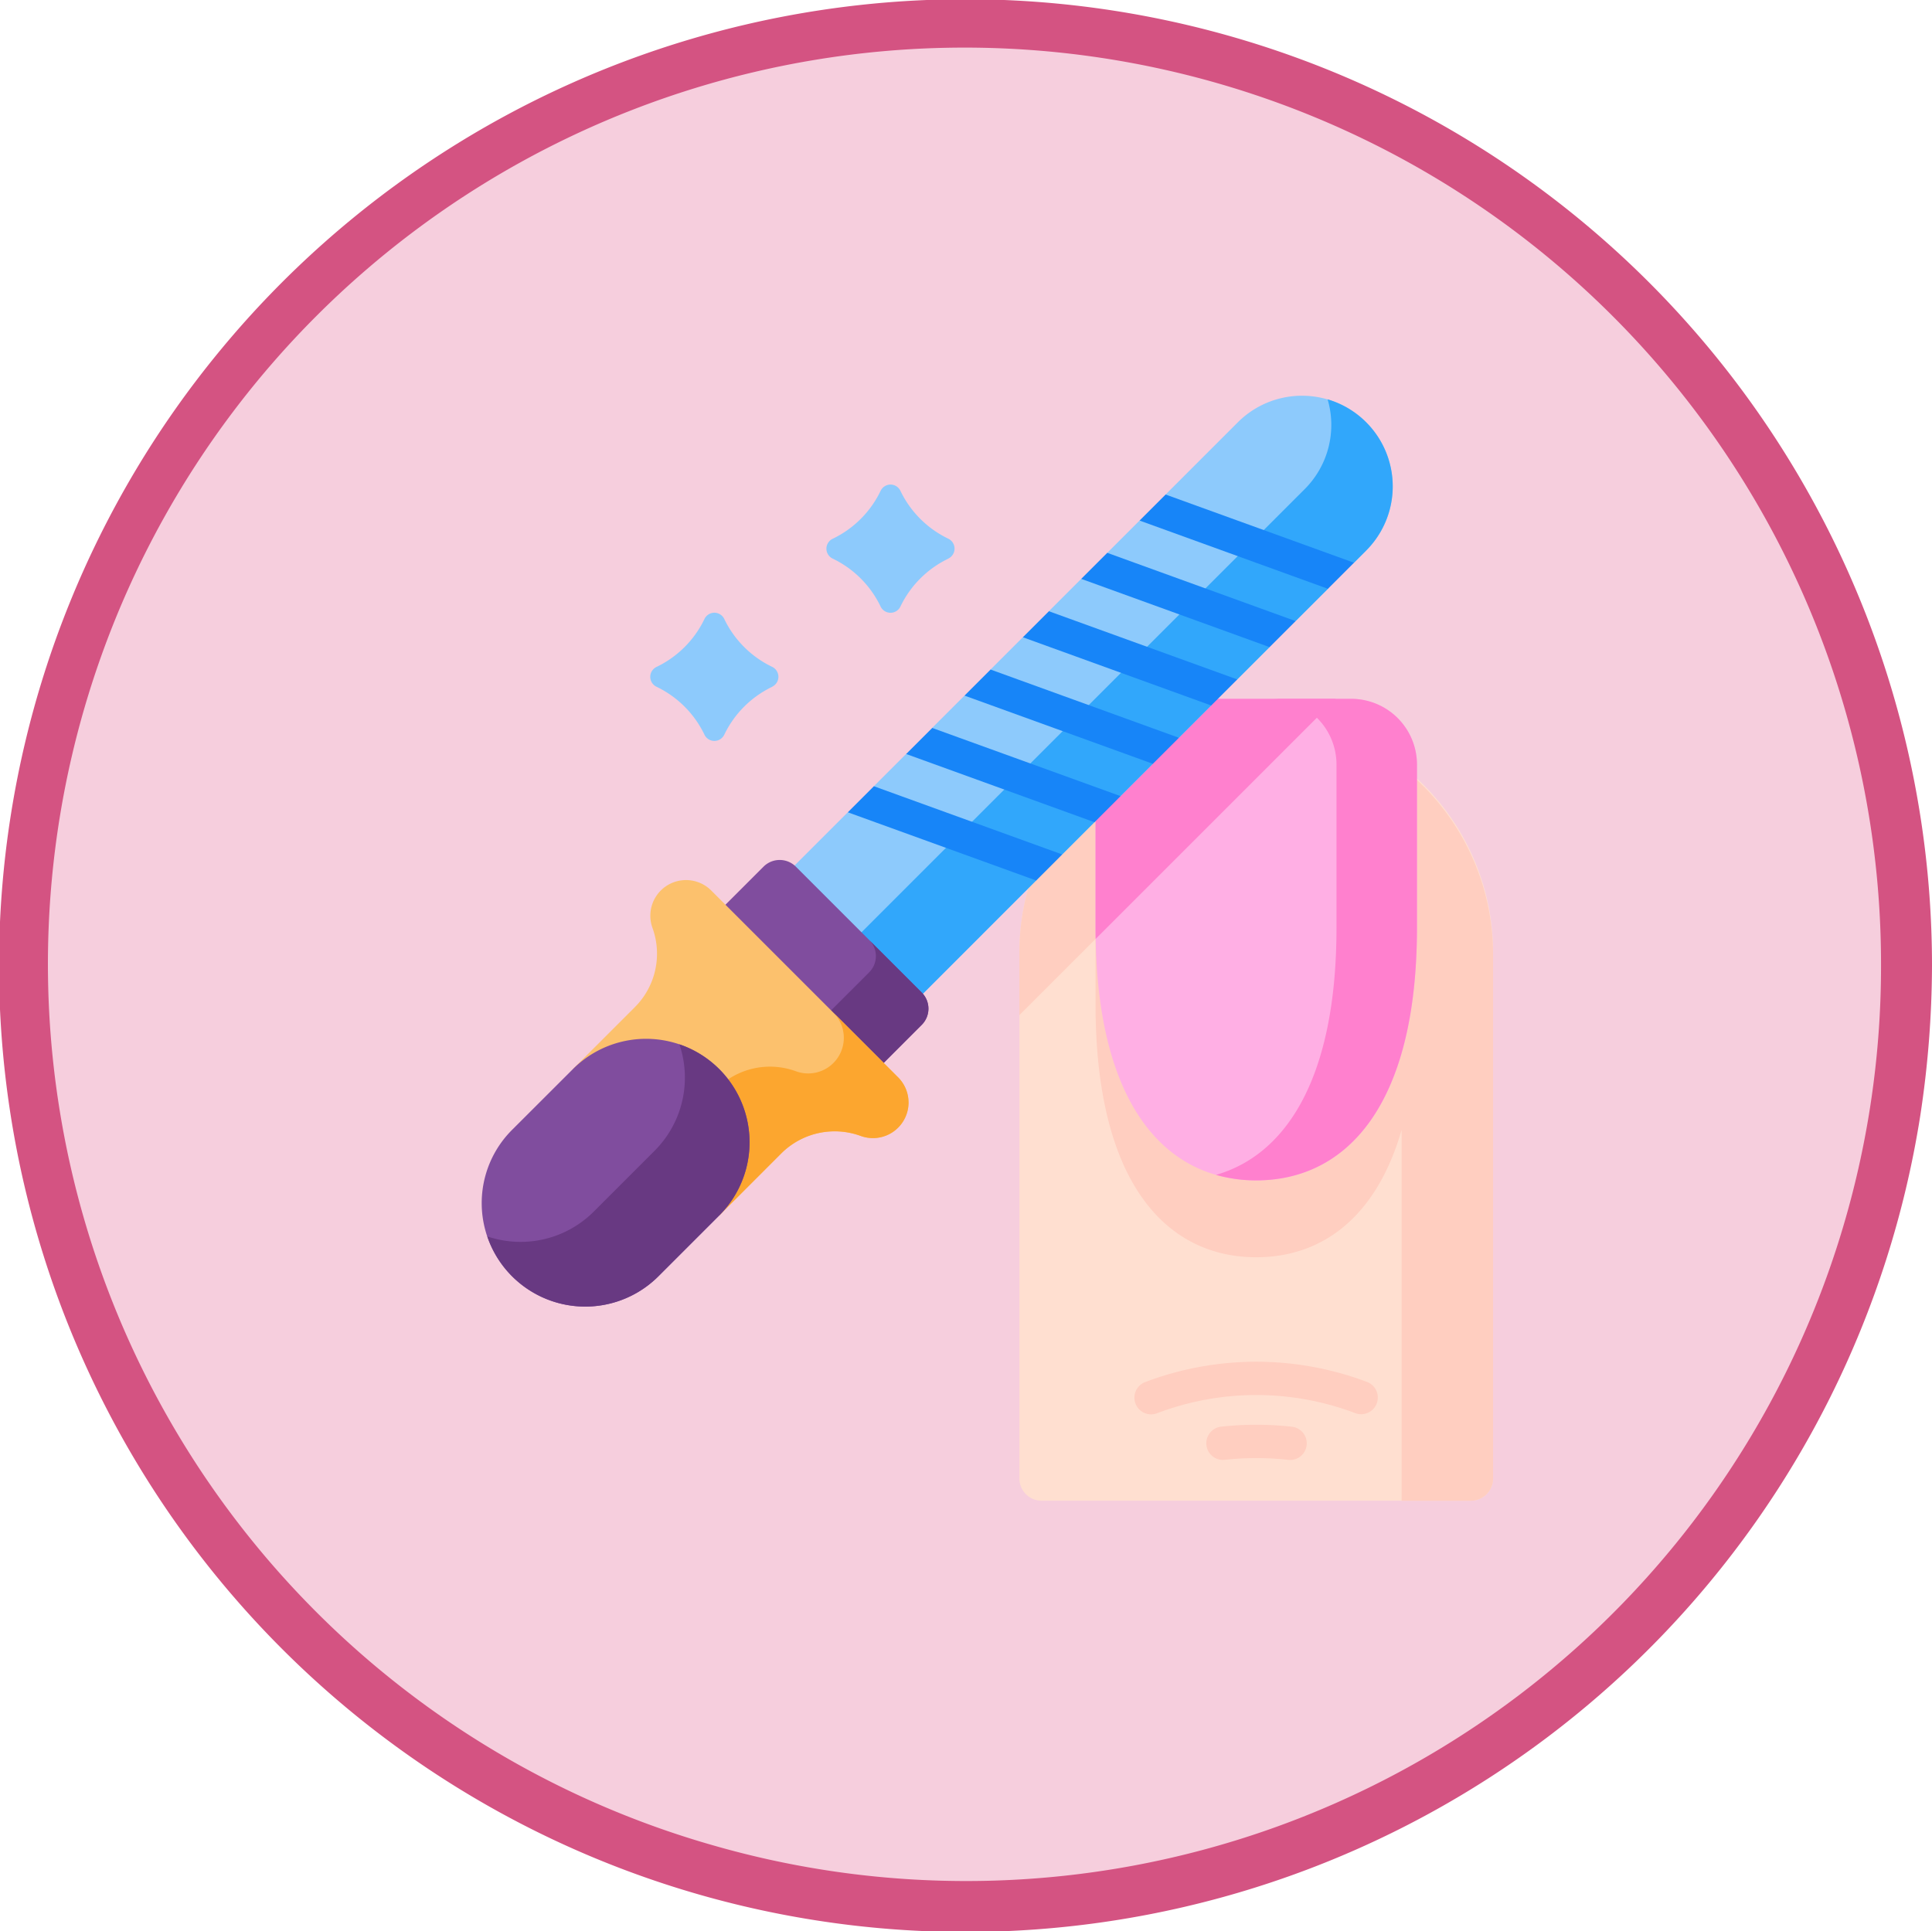 <svg xmlns="http://www.w3.org/2000/svg" width="151.611" height="151.58" viewBox="0 0 151.611 151.58"><g id="Pose_de_vernis" data-name="Pose de vernis" transform="translate(-5185.194 -9199.001)"><g id="Pose_de_vernis-2" data-name="Pose de vernis"><g id="La_teinture_des_cils_sourcils" data-name="La teinture des cils sourcils" transform="translate(2696.322 5803.517)"><path id="Trac&#xE9;_59410" data-name="Trac&#xE9; 59410" d="M149.611,284.284a73.805,73.805,0,1,1-73.806-73.806,73.806,73.806,0,0,1,73.806,73.806" transform="translate(2488.872 3187)" fill="#f6cedd"></path><path id="Trac&#xE9;_59411" data-name="Trac&#xE9; 59411" d="M147.611,284.284a71.791,71.791,0,0,1-91.489,69.074,71.925,71.925,0,1,1,91.489-69.074c.006,2.574,4.006,2.578,4,0a75.844,75.844,0,1,0-.925,11.793,79.061,79.061,0,0,0,.925-11.793c.006-2.574-3.994-2.578-4,0" transform="translate(2488.872 3187)" fill="#d45382"></path></g></g><g id="Groupe_39626" data-name="Groupe 39626" transform="translate(5201.274 9230.059)"><path id="Trac&#xE9;_59592" data-name="Trac&#xE9; 59592" d="M307.993,208.11V166.826a18.585,18.585,0,0,0-37.17,0V208.11a1.745,1.745,0,0,0,1.745,1.745h33.681A1.745,1.745,0,0,0,307.993,208.11Z" transform="translate(-206.905 -123.132)" fill="#ffdfd0"></path><g id="Groupe_39626-2" data-name="Groupe 39626" transform="translate(63.918 25.109)"><path id="Trac&#xE9;_59593" data-name="Trac&#xE9; 59593" d="M293.8,148.765a18.6,18.6,0,0,0-22.981,18.061v4.92Z" transform="translate(-270.824 -148.241)" fill="#ffcec0"></path><path id="Trac&#xE9;_59594" data-name="Trac&#xE9; 59594" d="M318.5,148.246a18.456,18.456,0,0,0-3.388.347,18.6,18.6,0,0,1,14.582,14.333H306.088V170.9c0,14.139,5.647,19.85,12.612,19.85,5.039,0,9.387-2.99,11.407-10v29.109h5.432a1.745,1.745,0,0,0,1.745-1.745V167.034A18.774,18.774,0,0,0,318.5,148.246Z" transform="translate(-300.115 -148.244)" fill="#ffcec0"></path></g><path id="Trac&#xE9;_59595" data-name="Trac&#xE9; 59595" d="M311.25,140.46a5.162,5.162,0,0,0-5.162,5.162V158.4c0,14.139,5.647,19.85,12.612,19.85s12.612-5.711,12.612-19.85V145.622a5.162,5.162,0,0,0-5.162-5.162Z" transform="translate(-236.197 -116.669)" fill="#ffafe4"></path><g id="Groupe_39627" data-name="Groupe 39627" transform="translate(69.891 23.791)"><path id="Trac&#xE9;_59596" data-name="Trac&#xE9; 59596" d="M311.25,140.46a5.162,5.162,0,0,0-5.162,5.162V158.4c0,.3,0,.6.009.9l18.841-18.841Z" transform="translate(-306.088 -140.46)" fill="#ff80ce"></path><path id="Trac&#xE9;_59597" data-name="Trac&#xE9; 59597" d="M377.67,145.623V158.4c0,14.14-5.645,19.85-12.611,19.85a11.4,11.4,0,0,1-3.159-.431c5.439-1.564,9.456-7.493,9.456-19.419v-12.78a5.163,5.163,0,0,0-5.163-5.163h6.316A5.161,5.161,0,0,1,377.67,145.623Z" transform="translate(-352.447 -140.46)" fill="#ff80ce"></path></g><path id="Trac&#xE9;_59598" data-name="Trac&#xE9; 59598" d="M342.013,451.716a1.31,1.31,0,0,1-.474-.089,21.924,21.924,0,0,0-15.5,0,1.309,1.309,0,1,1-.949-2.439,24.613,24.613,0,0,1,17.4,0,1.309,1.309,0,0,1-.475,2.529Zm-5.565,3.593a1.321,1.321,0,0,1-.147-.008,22.625,22.625,0,0,0-5.028,0,1.309,1.309,0,0,1-.291-2.6,25.246,25.246,0,0,1,5.611,0,1.309,1.309,0,0,1-.144,2.609Z" transform="translate(-251.283 -371.784)" fill="#ffcec0"></path><path id="Trac&#xE9;_59599" data-name="Trac&#xE9; 59599" d="M191.931,2.085l-5.669,5.669-.056,1.626-1.987.417-2.535,2.535-.047,1.617-2,.426L177.1,16.913l-.166,1.736-1.877.307-2.534,2.534-.044,1.614-2,.431-2.534,2.534-.15,1.721-1.895.324-2.534,2.534-.09,1.66-1.955.385-6.116,6.116,10.068,10.068L176.1,38.048l.017-1.588L178.15,36l2.534-2.534.122-1.693,1.923-.352,2.535-2.535.144-1.715,1.9-.329,2.534-2.534.136-1.706,1.909-.339,2.535-2.535.108-1.678,1.935-.365L199,15.153l.115-1.685,1.93-.36.954-.954A7.119,7.119,0,0,0,191.931,2.085Z" transform="translate(-110.873)" fill="#8dcafc"></path><path id="Trac&#xE9;_59600" data-name="Trac&#xE9; 59600" d="M227.724,13.57l-.954.954-1.931.359-.114,1.686L222.19,19.1l-1.936.364-.108,1.679-2.535,2.535-1.91.338-.135,1.707-2.534,2.534-1.9.328-.144,1.715-2.535,2.535-1.923.352-.122,1.693-2.534,2.534-2.029.457-.017,1.588L191,50.293l-4.823-4.823L222.9,8.747A7.119,7.119,0,0,0,224.7,1.7a7.122,7.122,0,0,1,3.025,11.866Z" transform="translate(-136.597 -1.416)" fill="#31a7fb"></path><path id="Trac&#xE9;_59601" data-name="Trac&#xE9; 59601" d="M142.164,231.861,129.75,219.446l3.814-3.814a1.793,1.793,0,0,1,2.536,0l9.878,9.878a1.793,1.793,0,0,1,0,2.536Z" transform="translate(-89.727 -178.672)" fill="#804d9e"></path><path id="Trac&#xE9;_59602" data-name="Trac&#xE9; 59602" d="M186.638,258.842l-3.815,3.815-4.124-4.124,3.815-3.815a1.794,1.794,0,0,0,0-2.536l4.124,4.124A1.794,1.794,0,0,1,186.638,258.842Z" transform="translate(-130.385 -209.468)" fill="#683982"></path><path id="Trac&#xE9;_59603" data-name="Trac&#xE9; 59603" d="M90.283,241.8a2.8,2.8,0,0,1-3.757,2.624,5.927,5.927,0,0,0-6.231,1.375l-4.867,4.865L63.943,239.181l4.865-4.867a5.931,5.931,0,0,0,1.375-6.231,2.8,2.8,0,0,1,4.6-2.937l14.678,14.678a2.788,2.788,0,0,1,.82,1.977Z" transform="translate(-35.066 -186.331)" fill="#fcc16d"></path><path id="Trac&#xE9;_59604" data-name="Trac&#xE9; 59604" d="M121.722,292.906a2.793,2.793,0,0,1-3.757,2.622,5.937,5.937,0,0,0-6.233,1.375l-4.865,4.867-5.074-5.074,4.865-4.867a5.923,5.923,0,0,1,6.231-1.375,2.795,2.795,0,0,0,2.937-4.6l5.078,5.076a2.8,2.8,0,0,1,.818,1.977Z" transform="translate(-66.505 -237.435)" fill="#fca62f"></path><path id="Trac&#xE9;_59605" data-name="Trac&#xE9; 59605" d="M28.876,300.357,24.1,305.128A8.121,8.121,0,0,0,35.59,316.614l4.771-4.771a8.121,8.121,0,0,0-11.485-11.486Z" transform="translate(0 -247.507)" fill="#804d9e"></path><path id="Trac&#xE9;_59606" data-name="Trac&#xE9; 59606" d="M42.486,313.963l-4.772,4.772a8.121,8.121,0,0,1-13.431-3.129,8.126,8.126,0,0,0,8.356-1.947l4.772-4.772a8.118,8.118,0,0,0,1.947-8.356,8.121,8.121,0,0,1,3.128,13.431Z" transform="translate(-2.124 -249.628)" fill="#683982"></path><path id="Trac&#xE9;_59607" data-name="Trac&#xE9; 59607" d="M208.141,74.03,206.1,76.075,191.315,70.72l2.045-2.045Zm4.579-4.579L210.675,71.5l-14.781-5.355,2.045-2.045Zm4.579-4.579-2.043,2.043-14.783-5.353,2.045-2.045Zm4.579-4.579-2.045,2.045-14.781-5.355,2.043-2.043Zm4.579-4.579-2.043,2.043L209.631,52.4l2.043-2.043Zm4.58-4.58-2.045,2.045L214.21,47.824l2.043-2.043Z" transform="translate(-140.864 -38.027)" fill="#1785f8"></path><path id="Trac&#xE9;_59608" data-name="Trac&#xE9; 59608" d="M123.181,46.995a8.022,8.022,0,0,0-3.756,3.756.862.862,0,0,1-1.559-.006,8.013,8.013,0,0,0-3.753-3.752.862.862,0,0,1,0-1.561,8.013,8.013,0,0,0,3.753-3.752.867.867,0,0,1,.782-.5h0a.862.862,0,0,1,.775.49,8.023,8.023,0,0,0,3.756,3.757.866.866,0,0,1,0,1.563ZM109.358,57.053a8.022,8.022,0,0,0-3.756,3.756.862.862,0,0,1-1.559-.006,8.013,8.013,0,0,0-3.753-3.752.862.862,0,0,1,0-1.561,8.013,8.013,0,0,0,3.753-3.752.867.867,0,0,1,.782-.5h0a.862.862,0,0,1,.775.49,8.023,8.023,0,0,0,3.756,3.757.866.866,0,0,1,0,1.563Z" transform="translate(-64.845 -34.208)" fill="#8dcafc"></path></g></g></svg>